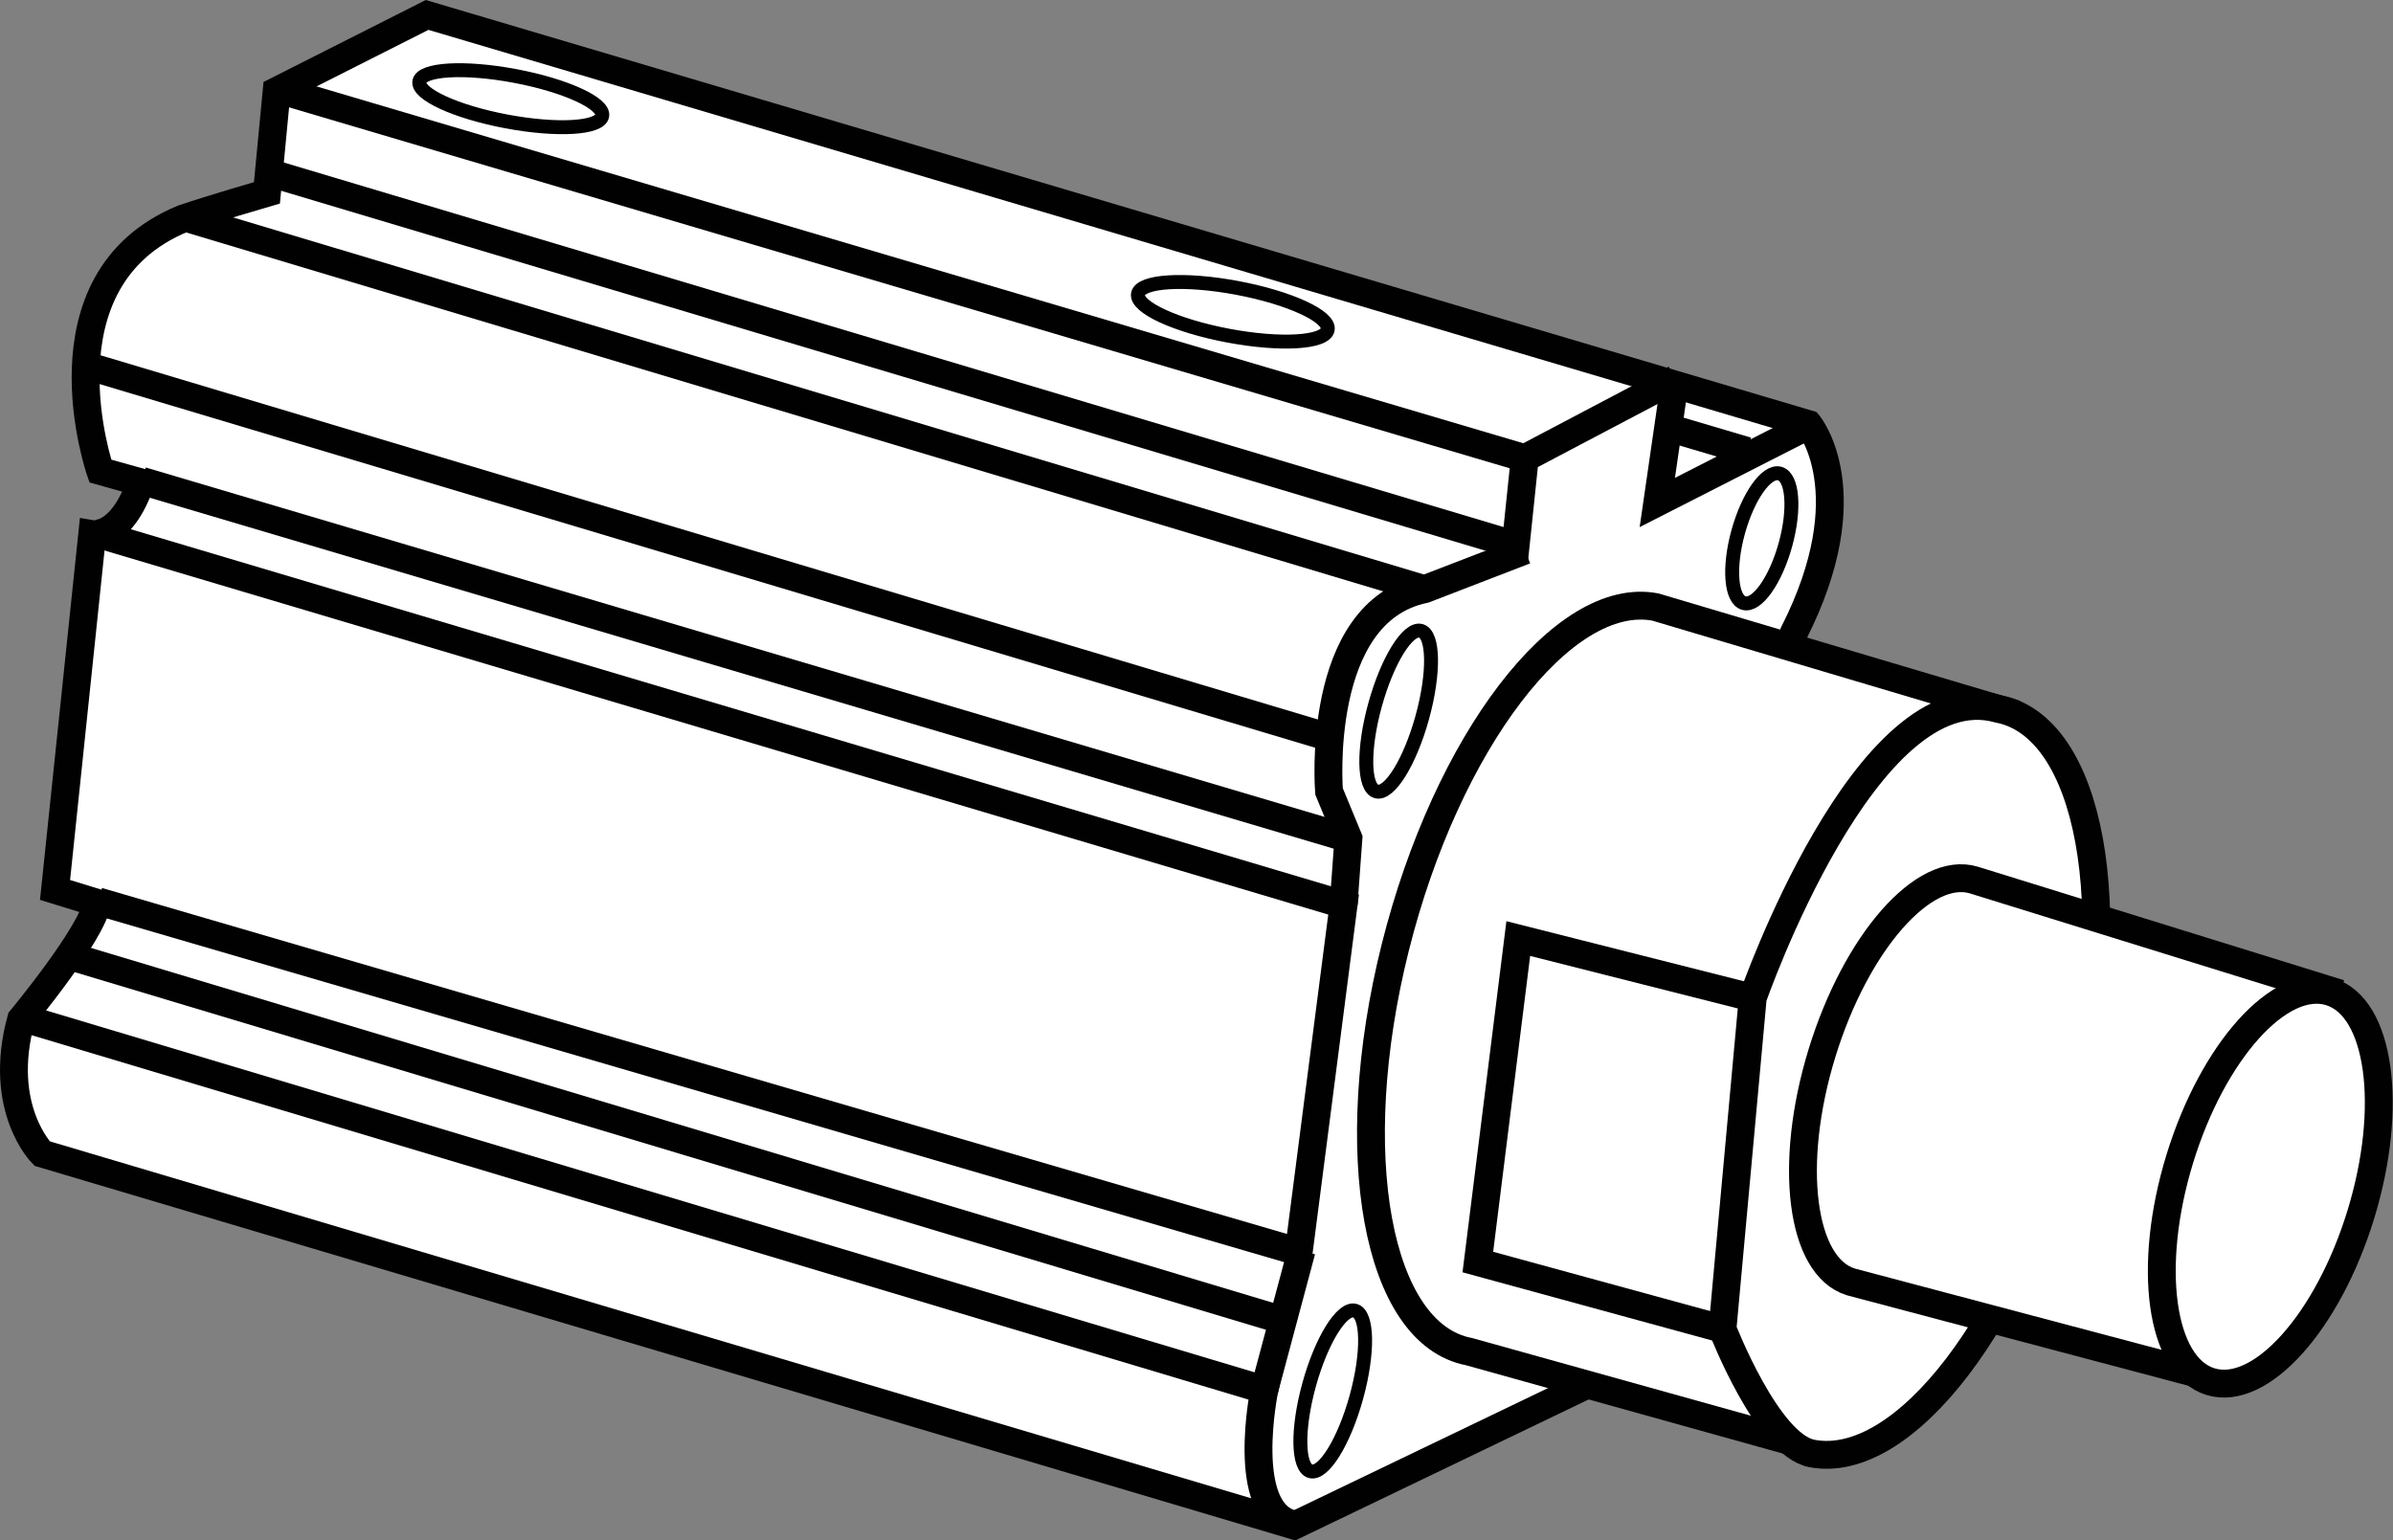 <?xml version="1.0" encoding="iso-8859-1"?>
<!-- Generator: Adobe Illustrator 28.1.0, SVG Export Plug-In . SVG Version: 6.00 Build 0)  -->
<svg version="1.1" id="image" xmlns="http://www.w3.org/2000/svg" xmlns:xlink="http://www.w3.org/1999/xlink" x="0px" y="0px"
	 width="68.697px" height="44.226px" viewBox="0 0 68.697 44.226" enable-background="new 0 0 68.697 44.226"
	 xml:space="preserve">
<rect x="0" y="0" width="68.697" height="44.226" fill="#808080" stroke="none"/>
<path fill="#FFFFFF" stroke="#010101" stroke-width="0.8" stroke-miterlimit="10" d="M37.15,43.799l-35.941-10.68
	c0,0-1.3-1.3-0.604-3.854c0,0,2.043-2.461,2.182-3.343L1.58,25.55l1.068-10.216c0,0,0.836,0.139,1.393-1.486
	l-1.161-0.325c0,0-1.904-5.479,2.368-7.244c0.725-0.251,2.415-0.743,2.415-0.743l0.279-2.925l4.319-2.182
	l39.656,11.748c0,0,1.625,1.95-0.418,5.99L49.13,38.041L37.15,43.799z"/>
<polyline fill="none" stroke="#010101" stroke-width="0.8" stroke-miterlimit="10" points="7.971,2.568 43.772,13.155 
	48.091,10.88 "/>
<polyline fill="none" stroke="#010101" stroke-width="0.8" stroke-miterlimit="10" points="2.677,15.291 38.571,25.971 
	37.283,35.942 2.817,25.878 "/>
<polyline fill="none" stroke="#010101" stroke-width="0.8" stroke-miterlimit="10" points="7.874,5.001 43.511,15.653 
	43.772,13.155 "/>
<polyline fill="none" stroke="#010101" stroke-width="0.8" stroke-miterlimit="10" points="48.091,10.88 47.577,14.426 
	51.956,12.195 "/>
<path fill="none" stroke="#010101" stroke-width="0.8" stroke-miterlimit="10" d="M0.634,29.221l35.662,10.68
	c0,0-0.718,3.484,0.815,3.855"/>
<path fill="#FFFFFF" stroke="#010101" stroke-width="0.8" stroke-miterlimit="10" d="M57.517,20.399l-9.994-2.971
	c-2.647-0.504-5.991,3.873-7.469,9.776c-1.478,5.903-0.53,11.097,2.117,11.601l10.099,2.815L57.517,20.399z"/>
<polyline fill="none" stroke="#010101" stroke-width="0.8" stroke-miterlimit="10" points="50.318,28.649 43.586,26.946 
	42.425,36.233 49.449,38.153 "/>
<ellipse transform="matrix(0.267 -0.964 0.964 0.267 9.736 53.665)" fill="none" stroke="#010101" stroke-width="0.4" stroke-miterlimit="10" cx="40.149" cy="20.432" rx="2.391" ry="0.701"/>
<ellipse transform="matrix(0.267 -0.964 0.964 0.267 22.156 60.079)" fill="none" stroke="#010101" stroke-width="0.4" stroke-miterlimit="10" cx="50.576" cy="15.474" rx="1.929" ry="0.702"/>
<ellipse transform="matrix(0.267 -0.964 0.964 0.267 -10.466 66.141)" fill="none" stroke="#010101" stroke-width="0.4" stroke-miterlimit="10" cx="38.25" cy="39.951" rx="2.391" ry="0.701"/>
<line fill="none" stroke="#010101" stroke-width="0.8" stroke-miterlimit="10" x1="36.296" y1="39.901" x2="37.364" y2="35.908"/>
<line fill="none" stroke="#010101" stroke-width="0.8" stroke-miterlimit="10" x1="2.027" y1="27.457" x2="36.668" y2="37.858"/>
<path fill="none" stroke="#010101" stroke-width="0.8" stroke-miterlimit="10" d="M38.571,25.971l0.139-1.904l-0.557-1.347
	c0,0-0.418-5.154,2.74-5.804l2.889-1.114"/>
<line fill="none" stroke="#010101" stroke-width="0.8" stroke-miterlimit="10" x1="4.07" y1="13.805" x2="38.421" y2="23.988"/>
<line fill="none" stroke="#010101" stroke-width="0.8" stroke-miterlimit="10" x1="40.893" y1="16.916" x2="5.278" y2="6.236"/>
<line fill="none" stroke="#010101" stroke-width="0.8" stroke-miterlimit="10" x1="50.155" y1="12.948" x2="48.02" y2="12.316"/>
<line fill="none" stroke="#010101" stroke-width="0.8" stroke-miterlimit="10" x1="2.775" y1="10.584" x2="37.904" y2="21.095"/>
<ellipse transform="matrix(0.185 -0.983 0.983 0.185 20.029 42.092)" fill="none" stroke="#010101" stroke-width="0.4" stroke-miterlimit="10" cx="35.401" cy="8.966" rx="0.697" ry="2.77"/>
<ellipse transform="matrix(0.185 -0.983 0.983 0.185 9.159 16.726)" fill="none" stroke="#010101" stroke-width="0.4" stroke-miterlimit="10" cx="14.667" cy="2.839" rx="0.664" ry="2.67"/>
<path fill="#FFFFFF" stroke="#010101" stroke-width="0.8" stroke-miterlimit="10" d="M59.484,31.953
	c1.478-5.903,0.53-11.097-2.117-11.601c-3.798-1.068-7.05,8.296-7.05,8.296l-0.869,9.505c0,0,1.286,3.332,2.567,3.576
	C54.662,42.233,58.006,37.856,59.484,31.953z"/>
<path fill="#FFFFFF" stroke="#010101" stroke-width="0.8" stroke-miterlimit="10" d="M67.175,28.525l-10.504-3.257
	c-1.436-0.44-3.391,1.785-4.368,4.971c-0.977,3.185-0.604,6.125,0.832,6.565l10.464,2.773"/>
<ellipse transform="matrix(0.293 -0.956 0.956 0.293 13.507 86.403)" fill="#FFFFFF" stroke="#010101" stroke-width="0.8" stroke-miterlimit="10" cx="65.182" cy="34.068" rx="5.854" ry="2.719"/>
</svg>
